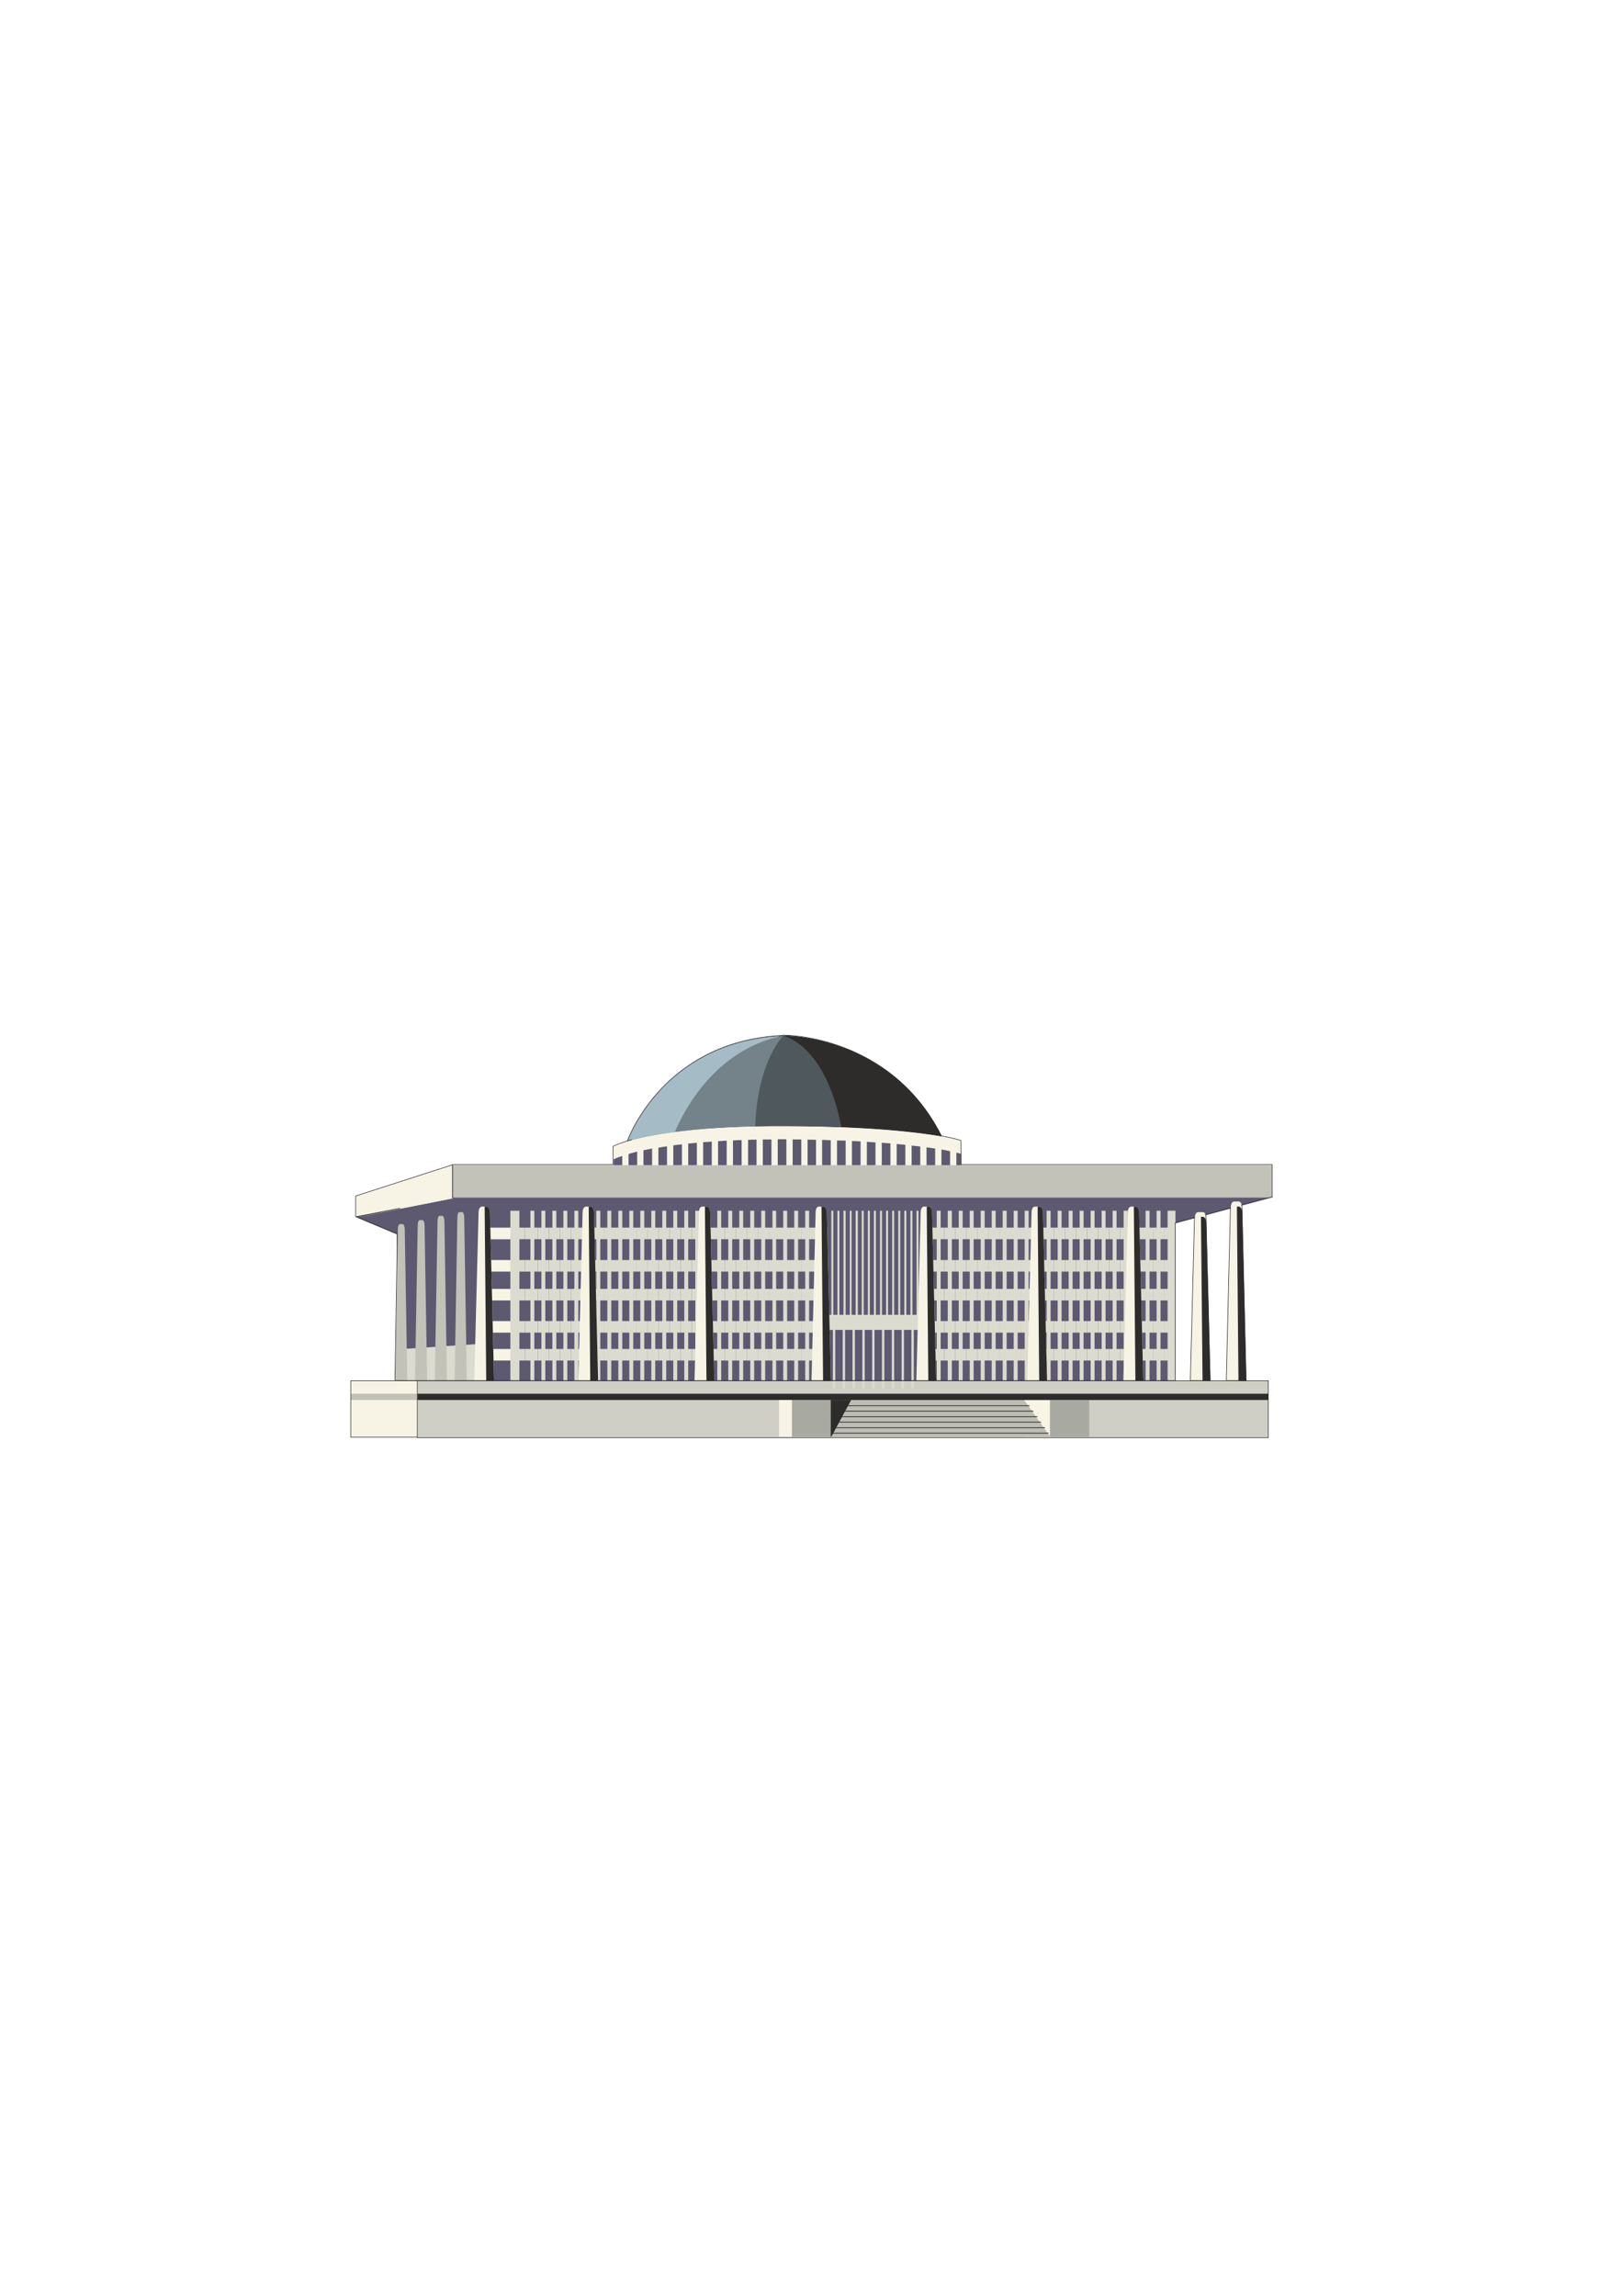 <?xml version="1.0" encoding="utf-8"?>
<!-- Created by UniConvertor 2.0rc4 (https://sk1project.net/) -->
<svg xmlns="http://www.w3.org/2000/svg" height="841.89pt" viewBox="0 0 595.276 841.89" width="595.276pt" version="1.1" xmlns:xlink="http://www.w3.org/1999/xlink" id="4b8470c0-f60d-11ea-9169-dcc15c148e23">

<g>
	<path style="fill:#d0cfc5;" d="M 153.134,506.481 L 465.254,506.481 465.254,527.217 153.134,527.217 153.134,506.481 Z" />
	<path style="fill:#f7f4e5;" d="M 375.614,513.393 L 385.118,513.393 385.118,526.857 375.614,526.857 375.614,513.393 Z" />
	<path style="fill:#bdbdb4;" d="M 375.614,513.393 L 385.118,526.713 385.118,526.857 304.694,526.857 304.694,513.393 375.614,513.393 Z" />
	<path style="fill:#2d2c2b;" d="M 230.174,418.497 C 237.878,416.265 255.158,412.809 288.206,412.953 319.31,413.097 336.806,415.257 345.446,416.769 326.726,379.401 287.846,379.761 287.846,379.761 246.518,381.345 232.334,412.953 230.174,418.497 L 230.174,418.497 Z" />
	<path style="fill:#a5bbc5;" d="M 286.046,379.905 C 281.222,382.785 275.03,386.961 272.726,390.489 269.414,395.745 263.726,405.537 260.846,413.817 244.934,414.969 235.358,417.057 230.174,418.497 232.262,413.097 246.086,382.281 286.046,379.905 L 286.046,379.905 Z" />
	<path style="fill:#5d5971;" d="M 431.126,506.481 L 145.718,506.481 145.718,452.697 130.814,446.433 166.094,439.449 166.094,439.089 466.622,439.089 431.126,448.593 431.126,506.481 Z" />
	<path style="fill:#dcdbcf;" d="M 176.174,506.409 L 146.654,506.409 146.654,494.745 176.174,492.801 176.174,506.409 Z" />
	<g>
		<path style="fill:#f7f4e5;" d="M 178.118,494.673 L 178.118,498.921 187.694,498.921 187.694,494.673 178.118,494.673 Z" />
		<path style="fill:#f7f4e5;" d="M 178.118,484.449 L 178.118,488.697 187.694,488.697 187.694,484.449 178.118,484.449 Z" />
		<path style="fill:#f7f4e5;" d="M 178.118,472.641 L 178.118,476.889 187.694,476.889 187.694,472.641 178.118,472.641 Z" />
		<path style="fill:#f7f4e5;" d="M 178.118,462.057 L 178.118,466.305 187.694,466.305 187.694,462.057 178.118,462.057 Z" />
		<path style="fill:#f7f4e5;" d="M 178.118,450.177 L 178.118,454.425 187.694,454.425 187.694,450.177 178.118,450.177 Z" />
	</g>
	<path style="fill:#dcdbcf;" d="M 306.35,487.689 L 306.35,509.073 305.486,509.073 305.486,487.689 304.694,487.689 304.694,487.761 302.678,487.761 302.678,482.145 304.91,482.145 304.91,443.985 305.63,443.985 305.63,482.145 307.142,482.145 307.142,443.985 307.862,443.985 307.862,482.145 309.374,482.145 309.374,443.985 310.166,443.985 310.166,482.145 311.678,482.145 311.678,443.985 312.326,443.985 312.326,482.145 313.838,482.145 313.838,443.985 314.63,443.985 314.63,482.145 316.07,482.145 316.07,443.985 316.79,443.985 316.79,482.145 318.302,482.145 318.302,443.985 319.022,443.985 319.022,482.145 320.534,482.145 320.534,443.985 321.254,443.985 321.254,482.145 322.766,482.145 322.766,443.985 323.486,443.985 323.486,482.145 324.998,482.145 324.998,443.985 325.718,443.985 325.718,482.145 327.23,482.145 327.23,443.985 327.95,443.985 327.95,482.145 329.462,482.145 329.462,443.985 330.182,443.985 330.182,482.145 331.694,482.145 331.694,443.985 332.414,443.985 332.414,482.145 333.926,482.145 333.926,443.985 334.646,443.985 334.646,482.145 336.158,482.145 336.158,443.985 336.878,443.985 336.878,482.145 337.958,482.145 337.958,487.761 337.238,487.761 337.238,487.689 335.15,487.689 335.15,509.073 334.286,509.073 334.286,487.689 331.55,487.689 331.55,509.073 330.686,509.073 330.686,487.689 327.95,487.689 327.95,509.073 327.086,509.073 327.086,487.689 324.35,487.689 324.35,509.073 323.486,509.073 323.486,487.689 320.75,487.689 320.75,509.073 319.886,509.073 319.886,487.689 317.15,487.689 317.15,509.073 316.286,509.073 316.286,487.689 313.55,487.689 313.55,509.073 312.686,509.073 312.686,487.689 309.95,487.689 309.95,509.073 309.086,509.073 309.086,487.689 306.35,487.689 Z" />
	<path style="fill:#748389;" d="M 287.774,412.953 C 270.134,412.881 257.03,413.889 247.526,415.113 250.91,407.049 262.502,384.657 287.414,379.761 L 287.774,412.953 Z" />
	<path style="fill:#f7f4e5;" d="M 352.574,427.281 L 224.918,427.281 224.846,420.513 C 224.846,420.513 239.03,412.809 288.206,413.025 337.238,413.241 352.43,418.425 352.43,418.425 L 352.574,427.281 Z" />
	<path style="fill:#c2c2b8;" d="M 166.022,427.281 L 466.622,427.281 466.622,439.161 166.022,439.161 166.022,427.281 Z" />
	<path style="fill:#f7f4e5;" d="M 166.022,427.281 L 130.526,438.729 130.526,446.361 166.022,439.449 166.022,427.281 Z" />
	<g>
		<path style="fill:#dcdbcf;" d="M 426.95,494.673 L 426.95,498.921 428.246,498.921 428.246,506.481 431.126,506.481 431.126,443.985 428.246,443.985 428.246,450.177 426.95,450.177 426.95,454.425 428.246,454.425 428.246,462.057 426.95,462.057 426.95,466.305 428.246,466.305 428.246,472.641 426.95,472.641 426.95,476.889 428.246,476.889 428.246,484.449 426.95,484.449 426.95,488.697 428.246,488.697 428.246,494.673 426.95,494.673 Z" />
		<path style="fill:#dcdbcf;" d="M 426.95,454.425 L 426.95,450.177 425.654,450.177 425.654,443.985 424.214,443.985 424.214,450.177 422.918,450.177 422.918,454.425 424.214,454.425 424.214,462.057 422.918,462.057 422.918,466.305 424.214,466.305 424.214,472.641 422.918,472.641 422.918,476.889 424.214,476.889 424.214,484.449 422.918,484.449 422.918,488.697 424.214,488.697 424.214,494.673 422.918,494.673 422.918,498.921 424.214,498.921 424.214,506.481 425.654,506.481 425.654,498.921 426.95,498.921 426.95,494.673 425.654,494.673 425.654,488.697 426.95,488.697 426.95,484.449 425.654,484.449 425.654,476.889 426.95,476.889 426.95,472.641 425.654,472.641 425.654,466.305 426.95,466.305 426.95,462.057 425.654,462.057 425.654,454.425 426.95,454.425 Z" />
		<path style="fill:#dcdbcf;" d="M 422.918,454.425 L 422.918,450.177 421.622,450.177 421.622,443.985 420.182,443.985 420.182,450.177 416.87,450.177 416.87,454.425 420.182,454.425 420.182,462.057 416.87,462.057 416.87,466.305 420.182,466.305 420.182,472.641 416.87,472.641 416.87,476.889 420.182,476.889 420.182,484.449 416.87,484.449 416.87,488.697 420.182,488.697 420.182,494.673 416.87,494.673 416.87,498.921 420.182,498.921 420.182,506.481 421.622,506.481 421.622,498.921 422.918,498.921 422.918,494.673 421.622,494.673 421.622,488.697 422.918,488.697 422.918,484.449 421.622,484.449 421.622,476.889 422.918,476.889 422.918,472.641 421.622,472.641 421.622,466.305 422.918,466.305 422.918,462.057 421.622,462.057 421.622,454.425 422.918,454.425 Z" />
		<path style="fill:#dcdbcf;" d="M 416.87,454.425 L 416.87,450.177 413.558,450.177 413.558,443.985 412.118,443.985 412.118,450.177 410.822,450.177 410.822,454.425 412.118,454.425 412.118,462.057 410.822,462.057 410.822,466.305 412.118,466.305 412.118,472.641 410.822,472.641 410.822,476.889 412.118,476.889 412.118,484.449 410.822,484.449 410.822,488.697 412.118,488.697 412.118,494.673 410.822,494.673 410.822,498.921 412.118,498.921 412.118,506.481 413.558,506.481 413.558,498.921 416.87,498.921 416.87,494.673 413.558,494.673 413.558,488.697 416.87,488.697 416.87,484.449 413.558,484.449 413.558,476.889 416.87,476.889 416.87,472.641 413.558,472.641 413.558,466.305 416.87,466.305 416.87,462.057 413.558,462.057 413.558,454.425 416.87,454.425 Z" />
		<path style="fill:#dcdbcf;" d="M 410.822,454.425 L 410.822,450.177 409.526,450.177 409.526,443.985 408.086,443.985 408.086,450.177 406.79,450.177 406.79,454.425 408.086,454.425 408.086,462.057 406.79,462.057 406.79,466.305 408.086,466.305 408.086,472.641 406.79,472.641 406.79,476.889 408.086,476.889 408.086,484.449 406.79,484.449 406.79,488.697 408.086,488.697 408.086,494.673 406.79,494.673 406.79,498.921 408.086,498.921 408.086,506.481 409.526,506.481 409.526,498.921 410.822,498.921 410.822,494.673 409.526,494.673 409.526,488.697 410.822,488.697 410.822,484.449 409.526,484.449 409.526,476.889 410.822,476.889 410.822,472.641 409.526,472.641 409.526,466.305 410.822,466.305 410.822,462.057 409.526,462.057 409.526,454.425 410.822,454.425 Z" />
		<path style="fill:#dcdbcf;" d="M 406.79,454.425 L 406.79,450.177 405.494,450.177 405.494,443.985 404.054,443.985 404.054,450.177 402.758,450.177 402.758,454.425 404.054,454.425 404.054,462.057 402.758,462.057 402.758,466.305 404.054,466.305 404.054,472.641 402.758,472.641 402.758,476.889 404.054,476.889 404.054,484.449 402.758,484.449 402.758,488.697 404.054,488.697 404.054,494.673 402.758,494.673 402.758,498.921 404.054,498.921 404.054,506.481 405.494,506.481 405.494,498.921 406.79,498.921 406.79,494.673 405.494,494.673 405.494,488.697 406.79,488.697 406.79,484.449 405.494,484.449 405.494,476.889 406.79,476.889 406.79,472.641 405.494,472.641 405.494,466.305 406.79,466.305 406.79,462.057 405.494,462.057 405.494,454.425 406.79,454.425 Z" />
		<path style="fill:#dcdbcf;" d="M 402.758,454.425 L 402.758,450.177 401.462,450.177 401.462,443.985 400.022,443.985 400.022,450.177 398.726,450.177 398.726,454.425 400.022,454.425 400.022,462.057 398.726,462.057 398.726,466.305 400.022,466.305 400.022,472.641 398.726,472.641 398.726,476.889 400.022,476.889 400.022,484.449 398.726,484.449 398.726,488.697 400.022,488.697 400.022,494.673 398.726,494.673 398.726,498.921 400.022,498.921 400.022,506.481 401.462,506.481 401.462,498.921 402.758,498.921 402.758,494.673 401.462,494.673 401.462,488.697 402.758,488.697 402.758,484.449 401.462,484.449 401.462,476.889 402.758,476.889 402.758,472.641 401.462,472.641 401.462,466.305 402.758,466.305 402.758,462.057 401.462,462.057 401.462,454.425 402.758,454.425 Z" />
		<path style="fill:#dcdbcf;" d="M 398.726,454.425 L 398.726,450.177 397.43,450.177 397.43,443.985 395.99,443.985 395.99,450.177 394.694,450.177 394.694,454.425 395.99,454.425 395.99,462.057 394.694,462.057 394.694,466.305 395.99,466.305 395.99,472.641 394.694,472.641 394.694,476.889 395.99,476.889 395.99,484.449 394.694,484.449 394.694,488.697 395.99,488.697 395.99,494.673 394.694,494.673 394.694,498.921 395.99,498.921 395.99,506.481 397.43,506.481 397.43,498.921 398.726,498.921 398.726,494.673 397.43,494.673 397.43,488.697 398.726,488.697 398.726,484.449 397.43,484.449 397.43,476.889 398.726,476.889 398.726,472.641 397.43,472.641 397.43,466.305 398.726,466.305 398.726,462.057 397.43,462.057 397.43,454.425 398.726,454.425 Z" />
		<path style="fill:#dcdbcf;" d="M 394.694,454.425 L 394.694,450.177 393.398,450.177 393.398,443.985 391.958,443.985 391.958,450.177 390.662,450.177 390.662,454.425 391.958,454.425 391.958,462.057 390.662,462.057 390.662,466.305 391.958,466.305 391.958,472.641 390.662,472.641 390.662,476.889 391.958,476.889 391.958,484.449 390.662,484.449 390.662,488.697 391.958,488.697 391.958,494.673 390.662,494.673 390.662,498.921 391.958,498.921 391.958,506.481 393.398,506.481 393.398,498.921 394.694,498.921 394.694,494.673 393.398,494.673 393.398,488.697 394.694,488.697 394.694,484.449 393.398,484.449 393.398,476.889 394.694,476.889 394.694,472.641 393.398,472.641 393.398,466.305 394.694,466.305 394.694,462.057 393.398,462.057 393.398,454.425 394.694,454.425 Z" />
		<path style="fill:#dcdbcf;" d="M 390.662,454.425 L 390.662,450.177 389.366,450.177 389.366,443.985 387.926,443.985 387.926,450.177 386.63,450.177 386.63,454.425 387.926,454.425 387.926,462.057 386.63,462.057 386.63,466.305 387.926,466.305 387.926,472.641 386.63,472.641 386.63,476.889 387.926,476.889 387.926,484.449 386.63,484.449 386.63,488.697 387.926,488.697 387.926,494.673 386.63,494.673 386.63,498.921 387.926,498.921 387.926,506.481 389.366,506.481 389.366,498.921 390.662,498.921 390.662,494.673 389.366,494.673 389.366,488.697 390.662,488.697 390.662,484.449 389.366,484.449 389.366,476.889 390.662,476.889 390.662,472.641 389.366,472.641 389.366,466.305 390.662,466.305 390.662,462.057 389.366,462.057 389.366,454.425 390.662,454.425 Z" />
		<path style="fill:#dcdbcf;" d="M 386.63,454.425 L 386.63,450.177 385.334,450.177 385.334,443.985 383.894,443.985 383.894,450.177 380.582,450.177 380.582,454.425 383.894,454.425 383.894,462.057 380.582,462.057 380.582,466.305 383.894,466.305 383.894,472.641 380.582,472.641 380.582,476.889 383.894,476.889 383.894,484.449 380.582,484.449 380.582,488.697 383.894,488.697 383.894,494.673 380.582,494.673 380.582,498.921 383.894,498.921 383.894,506.481 385.334,506.481 385.334,498.921 386.63,498.921 386.63,494.673 385.334,494.673 385.334,488.697 386.63,488.697 386.63,484.449 385.334,484.449 385.334,476.889 386.63,476.889 386.63,472.641 385.334,472.641 385.334,466.305 386.63,466.305 386.63,462.057 385.334,462.057 385.334,454.425 386.63,454.425 Z" />
		<path style="fill:#dcdbcf;" d="M 380.582,454.425 L 380.582,450.177 377.27,450.177 377.27,443.985 375.83,443.985 375.83,450.177 374.534,450.177 374.534,454.425 375.83,454.425 375.83,462.057 374.534,462.057 374.534,466.305 375.83,466.305 375.83,472.641 374.534,472.641 374.534,476.889 375.83,476.889 375.83,484.449 374.534,484.449 374.534,488.697 375.83,488.697 375.83,494.673 374.534,494.673 374.534,498.921 375.83,498.921 375.83,506.481 377.27,506.481 377.27,498.921 380.582,498.921 380.582,494.673 377.27,494.673 377.27,488.697 380.582,488.697 380.582,484.449 377.27,484.449 377.27,476.889 380.582,476.889 380.582,472.641 377.27,472.641 377.27,466.305 380.582,466.305 380.582,462.057 377.27,462.057 377.27,454.425 380.582,454.425 Z" />
		<path style="fill:#dcdbcf;" d="M 374.534,454.425 L 374.534,450.177 373.238,450.177 373.238,443.985 371.798,443.985 371.798,450.177 370.502,450.177 370.502,454.425 371.798,454.425 371.798,462.057 370.502,462.057 370.502,466.305 371.798,466.305 371.798,472.641 370.502,472.641 370.502,476.889 371.798,476.889 371.798,484.449 370.502,484.449 370.502,488.697 371.798,488.697 371.798,494.673 370.502,494.673 370.502,498.921 371.798,498.921 371.798,506.481 373.238,506.481 373.238,498.921 374.534,498.921 374.534,494.673 373.238,494.673 373.238,488.697 374.534,488.697 374.534,484.449 373.238,484.449 373.238,476.889 374.534,476.889 374.534,472.641 373.238,472.641 373.238,466.305 374.534,466.305 374.534,462.057 373.238,462.057 373.238,454.425 374.534,454.425 Z" />
		<path style="fill:#dcdbcf;" d="M 370.502,454.425 L 370.502,450.177 369.206,450.177 369.206,443.985 367.766,443.985 367.766,450.177 366.47,450.177 366.47,454.425 367.766,454.425 367.766,462.057 366.47,462.057 366.47,466.305 367.766,466.305 367.766,472.641 366.47,472.641 366.47,476.889 367.766,476.889 367.766,484.449 366.47,484.449 366.47,488.697 367.766,488.697 367.766,494.673 366.47,494.673 366.47,498.921 367.766,498.921 367.766,506.481 369.206,506.481 369.206,498.921 370.502,498.921 370.502,494.673 369.206,494.673 369.206,488.697 370.502,488.697 370.502,484.449 369.206,484.449 369.206,476.889 370.502,476.889 370.502,472.641 369.206,472.641 369.206,466.305 370.502,466.305 370.502,462.057 369.206,462.057 369.206,454.425 370.502,454.425 Z" />
		<path style="fill:#dcdbcf;" d="M 366.47,454.425 L 366.47,450.177 365.174,450.177 365.174,443.985 363.734,443.985 363.734,450.177 362.438,450.177 362.438,454.425 363.734,454.425 363.734,462.057 362.438,462.057 362.438,466.305 363.734,466.305 363.734,472.641 362.438,472.641 362.438,476.889 363.734,476.889 363.734,484.449 362.438,484.449 362.438,488.697 363.734,488.697 363.734,494.673 362.438,494.673 362.438,498.921 363.734,498.921 363.734,506.481 365.174,506.481 365.174,498.921 366.47,498.921 366.47,494.673 365.174,494.673 365.174,488.697 366.47,488.697 366.47,484.449 365.174,484.449 365.174,476.889 366.47,476.889 366.47,472.641 365.174,472.641 365.174,466.305 366.47,466.305 366.47,462.057 365.174,462.057 365.174,454.425 366.47,454.425 Z" />
		<path style="fill:#dcdbcf;" d="M 362.438,454.425 L 362.438,450.177 361.142,450.177 361.142,443.985 359.702,443.985 359.702,450.177 358.406,450.177 358.406,454.425 359.702,454.425 359.702,462.057 358.406,462.057 358.406,466.305 359.702,466.305 359.702,472.641 358.406,472.641 358.406,476.889 359.702,476.889 359.702,484.449 358.406,484.449 358.406,488.697 359.702,488.697 359.702,494.673 358.406,494.673 358.406,498.921 359.702,498.921 359.702,506.481 361.142,506.481 361.142,498.921 362.438,498.921 362.438,494.673 361.142,494.673 361.142,488.697 362.438,488.697 362.438,484.449 361.142,484.449 361.142,476.889 362.438,476.889 362.438,472.641 361.142,472.641 361.142,466.305 362.438,466.305 362.438,462.057 361.142,462.057 361.142,454.425 362.438,454.425 Z" />
		<path style="fill:#dcdbcf;" d="M 358.406,454.425 L 358.406,450.177 357.11,450.177 357.11,443.985 355.67,443.985 355.67,450.177 354.374,450.177 354.374,454.425 355.67,454.425 355.67,462.057 354.374,462.057 354.374,466.305 355.67,466.305 355.67,472.641 354.374,472.641 354.374,476.889 355.67,476.889 355.67,484.449 354.374,484.449 354.374,488.697 355.67,488.697 355.67,494.673 354.374,494.673 354.374,498.921 355.67,498.921 355.67,506.481 357.11,506.481 357.11,498.921 358.406,498.921 358.406,494.673 357.11,494.673 357.11,488.697 358.406,488.697 358.406,484.449 357.11,484.449 357.11,476.889 358.406,476.889 358.406,472.641 357.11,472.641 357.11,466.305 358.406,466.305 358.406,462.057 357.11,462.057 357.11,454.425 358.406,454.425 Z" />
		<path style="fill:#dcdbcf;" d="M 354.374,454.425 L 354.374,450.177 353.078,450.177 353.078,443.985 351.638,443.985 351.638,450.177 350.342,450.177 350.342,454.425 351.638,454.425 351.638,462.057 350.342,462.057 350.342,466.305 351.638,466.305 351.638,472.641 350.342,472.641 350.342,476.889 351.638,476.889 351.638,484.449 350.342,484.449 350.342,488.697 351.638,488.697 351.638,494.673 350.342,494.673 350.342,498.921 351.638,498.921 351.638,506.481 353.078,506.481 353.078,498.921 354.374,498.921 354.374,494.673 353.078,494.673 353.078,488.697 354.374,488.697 354.374,484.449 353.078,484.449 353.078,476.889 354.374,476.889 354.374,472.641 353.078,472.641 353.078,466.305 354.374,466.305 354.374,462.057 353.078,462.057 353.078,454.425 354.374,454.425 Z" />
		<path style="fill:#dcdbcf;" d="M 350.342,454.425 L 350.342,450.177 349.118,450.177 349.118,443.985 347.606,443.985 347.606,450.177 346.31,450.177 346.31,454.425 347.606,454.425 347.606,462.057 346.31,462.057 346.31,466.305 347.606,466.305 347.606,472.641 346.31,472.641 346.31,476.889 347.606,476.889 347.606,484.449 346.31,484.449 346.31,488.697 347.606,488.697 347.606,494.673 346.31,494.673 346.31,498.921 347.606,498.921 347.606,506.481 349.118,506.481 349.118,498.921 350.342,498.921 350.342,494.673 349.118,494.673 349.118,488.697 350.342,488.697 350.342,484.449 349.118,484.449 349.118,476.889 350.342,476.889 350.342,472.641 349.118,472.641 349.118,466.305 350.342,466.305 350.342,462.057 349.118,462.057 349.118,454.425 350.342,454.425 Z" />
		<path style="fill:#dcdbcf;" d="M 346.31,454.425 L 346.31,450.177 345.014,450.177 345.014,443.985 343.574,443.985 343.574,450.177 340.55,450.177 340.55,454.425 343.574,454.425 343.574,462.057 340.55,462.057 340.55,466.305 343.574,466.305 343.574,472.641 340.55,472.641 340.55,476.889 343.574,476.889 343.574,484.449 340.55,484.449 340.55,488.697 343.574,488.697 343.574,494.673 340.55,494.673 340.55,498.921 343.574,498.921 343.574,506.481 345.014,506.481 345.014,498.921 346.31,498.921 346.31,494.673 345.014,494.673 345.014,488.697 346.31,488.697 346.31,484.449 345.014,484.449 345.014,476.889 346.31,476.889 346.31,472.641 345.014,472.641 345.014,466.305 346.31,466.305 346.31,462.057 345.014,462.057 345.014,454.425 346.31,454.425 Z" />
		<path style="fill:#dcdbcf;" d="M 294.038,494.673 L 294.038,498.921 295.334,498.921 295.334,506.481 296.774,506.481 296.774,498.921 300.086,498.921 300.086,494.673 296.774,494.673 296.774,488.697 300.086,488.697 300.086,484.449 296.774,484.449 296.774,476.889 300.086,476.889 300.086,472.641 296.774,472.641 296.774,466.305 300.086,466.305 300.086,462.057 296.774,462.057 296.774,454.425 300.086,454.425 300.086,450.177 296.774,450.177 296.774,443.985 295.334,443.985 295.334,450.177 294.038,450.177 294.038,454.425 295.334,454.425 295.334,462.057 294.038,462.057 294.038,466.305 295.334,466.305 295.334,472.641 294.038,472.641 294.038,476.889 295.334,476.889 295.334,484.449 294.038,484.449 294.038,488.697 295.334,488.697 295.334,494.673 294.038,494.673 Z" />
		<path style="fill:#dcdbcf;" d="M 294.038,454.425 L 294.038,450.177 292.742,450.177 292.742,443.985 291.302,443.985 291.302,450.177 290.006,450.177 290.006,454.425 291.302,454.425 291.302,462.057 290.006,462.057 290.006,466.305 291.302,466.305 291.302,472.641 290.006,472.641 290.006,476.889 291.302,476.889 291.302,484.449 290.006,484.449 290.006,488.697 291.302,488.697 291.302,494.673 290.006,494.673 290.006,498.921 291.302,498.921 291.302,506.481 292.742,506.481 292.742,498.921 294.038,498.921 294.038,494.673 292.742,494.673 292.742,488.697 294.038,488.697 294.038,484.449 292.742,484.449 292.742,476.889 294.038,476.889 294.038,472.641 292.742,472.641 292.742,466.305 294.038,466.305 294.038,462.057 292.742,462.057 292.742,454.425 294.038,454.425 Z" />
		<path style="fill:#dcdbcf;" d="M 290.006,454.425 L 290.006,450.177 288.71,450.177 288.71,443.985 287.27,443.985 287.27,450.177 285.974,450.177 285.974,454.425 287.27,454.425 287.27,462.057 285.974,462.057 285.974,466.305 287.27,466.305 287.27,472.641 285.974,472.641 285.974,476.889 287.27,476.889 287.27,484.449 285.974,484.449 285.974,488.697 287.27,488.697 287.27,494.673 285.974,494.673 285.974,498.921 287.27,498.921 287.27,506.481 288.71,506.481 288.71,498.921 290.006,498.921 290.006,494.673 288.71,494.673 288.71,488.697 290.006,488.697 290.006,484.449 288.71,484.449 288.71,476.889 290.006,476.889 290.006,472.641 288.71,472.641 288.71,466.305 290.006,466.305 290.006,462.057 288.71,462.057 288.71,454.425 290.006,454.425 Z" />
		<path style="fill:#dcdbcf;" d="M 285.974,454.425 L 285.974,450.177 284.678,450.177 284.678,443.985 283.31,443.985 283.31,450.177 281.942,450.177 281.942,454.425 283.31,454.425 283.31,462.057 281.942,462.057 281.942,466.305 283.31,466.305 283.31,472.641 281.942,472.641 281.942,476.889 283.31,476.889 283.31,484.449 281.942,484.449 281.942,488.697 283.31,488.697 283.31,494.673 281.942,494.673 281.942,498.921 283.31,498.921 283.31,506.481 284.678,506.481 284.678,498.921 285.974,498.921 285.974,494.673 284.678,494.673 284.678,488.697 285.974,488.697 285.974,484.449 284.678,484.449 284.678,476.889 285.974,476.889 285.974,472.641 284.678,472.641 284.678,466.305 285.974,466.305 285.974,462.057 284.678,462.057 284.678,454.425 285.974,454.425 Z" />
		<path style="fill:#dcdbcf;" d="M 281.942,454.425 L 281.942,450.177 280.646,450.177 280.646,443.985 279.206,443.985 279.206,450.177 277.91,450.177 277.91,454.425 279.206,454.425 279.206,462.057 277.91,462.057 277.91,466.305 279.206,466.305 279.206,472.641 277.91,472.641 277.91,476.889 279.206,476.889 279.206,484.449 277.91,484.449 277.91,488.697 279.206,488.697 279.206,494.673 277.91,494.673 277.91,498.921 279.206,498.921 279.206,506.481 280.646,506.481 280.646,498.921 281.942,498.921 281.942,494.673 280.646,494.673 280.646,488.697 281.942,488.697 281.942,484.449 280.646,484.449 280.646,476.889 281.942,476.889 281.942,472.641 280.646,472.641 280.646,466.305 281.942,466.305 281.942,462.057 280.646,462.057 280.646,454.425 281.942,454.425 Z" />
		<path style="fill:#dcdbcf;" d="M 277.91,454.425 L 277.91,450.177 276.614,450.177 276.614,443.985 275.174,443.985 275.174,450.177 273.878,450.177 273.878,454.425 275.174,454.425 275.174,462.057 273.878,462.057 273.878,466.305 275.174,466.305 275.174,472.641 273.878,472.641 273.878,476.889 275.174,476.889 275.174,484.449 273.878,484.449 273.878,488.697 275.174,488.697 275.174,494.673 273.878,494.673 273.878,498.921 275.174,498.921 275.174,506.481 276.614,506.481 276.614,498.921 277.91,498.921 277.91,494.673 276.614,494.673 276.614,488.697 277.91,488.697 277.91,484.449 276.614,484.449 276.614,476.889 277.91,476.889 277.91,472.641 276.614,472.641 276.614,466.305 277.91,466.305 277.91,462.057 276.614,462.057 276.614,454.425 277.91,454.425 Z" />
		<path style="fill:#dcdbcf;" d="M 273.878,454.425 L 273.878,450.177 272.582,450.177 272.582,443.985 271.142,443.985 271.142,450.177 269.846,450.177 269.846,454.425 271.142,454.425 271.142,462.057 269.846,462.057 269.846,466.305 271.142,466.305 271.142,472.641 269.846,472.641 269.846,476.889 271.142,476.889 271.142,484.449 269.846,484.449 269.846,488.697 271.142,488.697 271.142,494.673 269.846,494.673 269.846,498.921 271.142,498.921 271.142,506.481 272.582,506.481 272.582,498.921 273.878,498.921 273.878,494.673 272.582,494.673 272.582,488.697 273.878,488.697 273.878,484.449 272.582,484.449 272.582,476.889 273.878,476.889 273.878,472.641 272.582,472.641 272.582,466.305 273.878,466.305 273.878,462.057 272.582,462.057 272.582,454.425 273.878,454.425 Z" />
		<path style="fill:#dcdbcf;" d="M 269.846,454.425 L 269.846,450.177 268.55,450.177 268.55,443.985 267.11,443.985 267.11,450.177 265.814,450.177 265.814,454.425 267.11,454.425 267.11,462.057 265.814,462.057 265.814,466.305 267.11,466.305 267.11,472.641 265.814,472.641 265.814,476.889 267.11,476.889 267.11,484.449 265.814,484.449 265.814,488.697 267.11,488.697 267.11,494.673 265.814,494.673 265.814,498.921 267.11,498.921 267.11,506.481 268.55,506.481 268.55,498.921 269.846,498.921 269.846,494.673 268.55,494.673 268.55,488.697 269.846,488.697 269.846,484.449 268.55,484.449 268.55,476.889 269.846,476.889 269.846,472.641 268.55,472.641 268.55,466.305 269.846,466.305 269.846,462.057 268.55,462.057 268.55,454.425 269.846,454.425 Z" />
		<path style="fill:#dcdbcf;" d="M 265.814,454.425 L 265.814,450.177 264.518,450.177 264.518,443.985 263.078,443.985 263.078,450.177 259.766,450.177 259.766,454.425 263.078,454.425 263.078,462.057 259.766,462.057 259.766,466.305 263.078,466.305 263.078,472.641 259.766,472.641 259.766,476.889 263.078,476.889 263.078,484.449 259.766,484.449 259.766,488.697 263.078,488.697 263.078,494.673 259.766,494.673 259.766,498.921 263.078,498.921 263.078,506.481 264.518,506.481 264.518,498.921 265.814,498.921 265.814,494.673 264.518,494.673 264.518,488.697 265.814,488.697 265.814,484.449 264.518,484.449 264.518,476.889 265.814,476.889 265.814,472.641 264.518,472.641 264.518,466.305 265.814,466.305 265.814,462.057 264.518,462.057 264.518,454.425 265.814,454.425 Z" />
		<path style="fill:#dcdbcf;" d="M 259.766,454.425 L 259.766,450.177 256.454,450.177 256.454,443.985 255.014,443.985 255.014,450.177 253.718,450.177 253.718,454.425 255.014,454.425 255.014,462.057 253.718,462.057 253.718,466.305 255.014,466.305 255.014,472.641 253.718,472.641 253.718,476.889 255.014,476.889 255.014,484.449 253.718,484.449 253.718,488.697 255.014,488.697 255.014,494.673 253.718,494.673 253.718,498.921 255.014,498.921 255.014,506.481 256.454,506.481 256.454,498.921 259.766,498.921 259.766,494.673 256.454,494.673 256.454,488.697 259.766,488.697 259.766,484.449 256.454,484.449 256.454,476.889 259.766,476.889 259.766,472.641 256.454,472.641 256.454,466.305 259.766,466.305 259.766,462.057 256.454,462.057 256.454,454.425 259.766,454.425 Z" />
		<path style="fill:#dcdbcf;" d="M 253.718,454.425 L 253.718,450.177 252.422,450.177 252.422,443.985 250.982,443.985 250.982,450.177 249.686,450.177 249.686,454.425 250.982,454.425 250.982,462.057 249.686,462.057 249.686,466.305 250.982,466.305 250.982,472.641 249.686,472.641 249.686,476.889 250.982,476.889 250.982,484.449 249.686,484.449 249.686,488.697 250.982,488.697 250.982,494.673 249.686,494.673 249.686,498.921 250.982,498.921 250.982,506.481 252.422,506.481 252.422,498.921 253.718,498.921 253.718,494.673 252.422,494.673 252.422,488.697 253.718,488.697 253.718,484.449 252.422,484.449 252.422,476.889 253.718,476.889 253.718,472.641 252.422,472.641 252.422,466.305 253.718,466.305 253.718,462.057 252.422,462.057 252.422,454.425 253.718,454.425 Z" />
		<path style="fill:#dcdbcf;" d="M 249.686,454.425 L 249.686,450.177 248.39,450.177 248.39,443.985 246.95,443.985 246.95,450.177 245.654,450.177 245.654,454.425 246.95,454.425 246.95,462.057 245.654,462.057 245.654,466.305 246.95,466.305 246.95,472.641 245.654,472.641 245.654,476.889 246.95,476.889 246.95,484.449 245.654,484.449 245.654,488.697 246.95,488.697 246.95,494.673 245.654,494.673 245.654,498.921 246.95,498.921 246.95,506.481 248.39,506.481 248.39,498.921 249.686,498.921 249.686,494.673 248.39,494.673 248.39,488.697 249.686,488.697 249.686,484.449 248.39,484.449 248.39,476.889 249.686,476.889 249.686,472.641 248.39,472.641 248.39,466.305 249.686,466.305 249.686,462.057 248.39,462.057 248.39,454.425 249.686,454.425 Z" />
		<path style="fill:#dcdbcf;" d="M 245.654,454.425 L 245.654,450.177 244.358,450.177 244.358,443.985 242.918,443.985 242.918,450.177 241.622,450.177 241.622,454.425 242.918,454.425 242.918,462.057 241.622,462.057 241.622,466.305 242.918,466.305 242.918,472.641 241.622,472.641 241.622,476.889 242.918,476.889 242.918,484.449 241.622,484.449 241.622,488.697 242.918,488.697 242.918,494.673 241.622,494.673 241.622,498.921 242.918,498.921 242.918,506.481 244.358,506.481 244.358,498.921 245.654,498.921 245.654,494.673 244.358,494.673 244.358,488.697 245.654,488.697 245.654,484.449 244.358,484.449 244.358,476.889 245.654,476.889 245.654,472.641 244.358,472.641 244.358,466.305 245.654,466.305 245.654,462.057 244.358,462.057 244.358,454.425 245.654,454.425 Z" />
		<path style="fill:#dcdbcf;" d="M 241.622,454.425 L 241.622,450.177 240.326,450.177 240.326,443.985 238.886,443.985 238.886,450.177 237.59,450.177 237.59,454.425 238.886,454.425 238.886,462.057 237.59,462.057 237.59,466.305 238.886,466.305 238.886,472.641 237.59,472.641 237.59,476.889 238.886,476.889 238.886,484.449 237.59,484.449 237.59,488.697 238.886,488.697 238.886,494.673 237.59,494.673 237.59,498.921 238.886,498.921 238.886,506.481 240.326,506.481 240.326,498.921 241.622,498.921 241.622,494.673 240.326,494.673 240.326,488.697 241.622,488.697 241.622,484.449 240.326,484.449 240.326,476.889 241.622,476.889 241.622,472.641 240.326,472.641 240.326,466.305 241.622,466.305 241.622,462.057 240.326,462.057 240.326,454.425 241.622,454.425 Z" />
		<path style="fill:#dcdbcf;" d="M 237.59,454.425 L 237.59,450.177 236.294,450.177 236.294,443.985 234.854,443.985 234.854,450.177 233.558,450.177 233.558,454.425 234.854,454.425 234.854,462.057 233.558,462.057 233.558,466.305 234.854,466.305 234.854,472.641 233.558,472.641 233.558,476.889 234.854,476.889 234.854,484.449 233.558,484.449 233.558,488.697 234.854,488.697 234.854,494.673 233.558,494.673 233.558,498.921 234.854,498.921 234.854,506.481 236.294,506.481 236.294,498.921 237.59,498.921 237.59,494.673 236.294,494.673 236.294,488.697 237.59,488.697 237.59,484.449 236.294,484.449 236.294,476.889 237.59,476.889 237.59,472.641 236.294,472.641 236.294,466.305 237.59,466.305 237.59,462.057 236.294,462.057 236.294,454.425 237.59,454.425 Z" />
		<path style="fill:#dcdbcf;" d="M 233.558,454.425 L 233.558,450.177 232.262,450.177 232.262,443.985 230.822,443.985 230.822,450.177 229.526,450.177 229.526,454.425 230.822,454.425 230.822,462.057 229.526,462.057 229.526,466.305 230.822,466.305 230.822,472.641 229.526,472.641 229.526,476.889 230.822,476.889 230.822,484.449 229.526,484.449 229.526,488.697 230.822,488.697 230.822,494.673 229.526,494.673 229.526,498.921 230.822,498.921 230.822,506.481 232.262,506.481 232.262,498.921 233.558,498.921 233.558,494.673 232.262,494.673 232.262,488.697 233.558,488.697 233.558,484.449 232.262,484.449 232.262,476.889 233.558,476.889 233.558,472.641 232.262,472.641 232.262,466.305 233.558,466.305 233.558,462.057 232.262,462.057 232.262,454.425 233.558,454.425 Z" />
		<path style="fill:#dcdbcf;" d="M 229.526,454.425 L 229.526,450.177 228.23,450.177 228.23,443.985 226.79,443.985 226.79,450.177 225.494,450.177 225.494,454.425 226.79,454.425 226.79,462.057 225.494,462.057 225.494,466.305 226.79,466.305 226.79,472.641 225.494,472.641 225.494,476.889 226.79,476.889 226.79,484.449 225.494,484.449 225.494,488.697 226.79,488.697 226.79,494.673 225.494,494.673 225.494,498.921 226.79,498.921 226.79,506.481 228.23,506.481 228.23,498.921 229.526,498.921 229.526,494.673 228.23,494.673 228.23,488.697 229.526,488.697 229.526,484.449 228.23,484.449 228.23,476.889 229.526,476.889 229.526,472.641 228.23,472.641 228.23,466.305 229.526,466.305 229.526,462.057 228.23,462.057 228.23,454.425 229.526,454.425 Z" />
		<path style="fill:#dcdbcf;" d="M 225.494,454.425 L 225.494,450.177 224.198,450.177 224.198,443.985 222.758,443.985 222.758,450.177 221.462,450.177 221.462,454.425 222.758,454.425 222.758,462.057 221.462,462.057 221.462,466.305 222.758,466.305 222.758,472.641 221.462,472.641 221.462,476.889 222.758,476.889 222.758,484.449 221.462,484.449 221.462,488.697 222.758,488.697 222.758,494.673 221.462,494.673 221.462,498.921 222.758,498.921 222.758,506.481 224.198,506.481 224.198,498.921 225.494,498.921 225.494,494.673 224.198,494.673 224.198,488.697 225.494,488.697 225.494,484.449 224.198,484.449 224.198,476.889 225.494,476.889 225.494,472.641 224.198,472.641 224.198,466.305 225.494,466.305 225.494,462.057 224.198,462.057 224.198,454.425 225.494,454.425 Z" />
		<path style="fill:#dcdbcf;" d="M 221.462,454.425 L 221.462,450.177 220.166,450.177 220.166,443.985 218.726,443.985 218.726,450.177 215.414,450.177 215.414,454.425 218.726,454.425 218.726,462.057 215.414,462.057 215.414,466.305 218.726,466.305 218.726,472.641 215.414,472.641 215.414,476.889 218.726,476.889 218.726,484.449 215.414,484.449 215.414,488.697 218.726,488.697 218.726,494.673 215.414,494.673 215.414,498.921 218.726,498.921 218.726,506.481 220.166,506.481 220.166,498.921 221.462,498.921 221.462,494.673 220.166,494.673 220.166,488.697 221.462,488.697 221.462,484.449 220.166,484.449 220.166,476.889 221.462,476.889 221.462,472.641 220.166,472.641 220.166,466.305 221.462,466.305 221.462,462.057 220.166,462.057 220.166,454.425 221.462,454.425 Z" />
		<path style="fill:#dcdbcf;" d="M 215.414,454.425 L 215.414,450.177 212.102,450.177 212.102,443.985 210.662,443.985 210.662,450.177 209.366,450.177 209.366,454.425 210.662,454.425 210.662,462.057 209.366,462.057 209.366,466.305 210.662,466.305 210.662,472.641 209.366,472.641 209.366,476.889 210.662,476.889 210.662,484.449 209.366,484.449 209.366,488.697 210.662,488.697 210.662,494.673 209.366,494.673 209.366,498.921 210.662,498.921 210.662,506.481 212.102,506.481 212.102,498.921 215.414,498.921 215.414,494.673 212.102,494.673 212.102,488.697 215.414,488.697 215.414,484.449 212.102,484.449 212.102,476.889 215.414,476.889 215.414,472.641 212.102,472.641 212.102,466.305 215.414,466.305 215.414,462.057 212.102,462.057 212.102,454.425 215.414,454.425 Z" />
		<path style="fill:#dcdbcf;" d="M 209.366,454.425 L 209.366,450.177 208.07,450.177 208.07,443.985 206.63,443.985 206.63,450.177 205.334,450.177 205.334,454.425 206.63,454.425 206.63,462.057 205.334,462.057 205.334,466.305 206.63,466.305 206.63,472.641 205.334,472.641 205.334,476.889 206.63,476.889 206.63,484.449 205.334,484.449 205.334,488.697 206.63,488.697 206.63,494.673 205.334,494.673 205.334,498.921 206.63,498.921 206.63,506.481 208.07,506.481 208.07,498.921 209.366,498.921 209.366,494.673 208.07,494.673 208.07,488.697 209.366,488.697 209.366,484.449 208.07,484.449 208.07,476.889 209.366,476.889 209.366,472.641 208.07,472.641 208.07,466.305 209.366,466.305 209.366,462.057 208.07,462.057 208.07,454.425 209.366,454.425 Z" />
		<path style="fill:#dcdbcf;" d="M 205.334,454.425 L 205.334,450.177 204.038,450.177 204.038,443.985 202.598,443.985 202.598,450.177 201.302,450.177 201.302,454.425 202.598,454.425 202.598,462.057 201.302,462.057 201.302,466.305 202.598,466.305 202.598,472.641 201.302,472.641 201.302,476.889 202.598,476.889 202.598,484.449 201.302,484.449 201.302,488.697 202.598,488.697 202.598,494.673 201.302,494.673 201.302,498.921 202.598,498.921 202.598,506.481 204.038,506.481 204.038,498.921 205.334,498.921 205.334,494.673 204.038,494.673 204.038,488.697 205.334,488.697 205.334,484.449 204.038,484.449 204.038,476.889 205.334,476.889 205.334,472.641 204.038,472.641 204.038,466.305 205.334,466.305 205.334,462.057 204.038,462.057 204.038,454.425 205.334,454.425 Z" />
		<path style="fill:#dcdbcf;" d="M 201.302,454.425 L 201.302,450.177 200.006,450.177 200.006,443.985 198.566,443.985 198.566,450.177 197.27,450.177 197.27,454.425 198.566,454.425 198.566,462.057 197.27,462.057 197.27,466.305 198.566,466.305 198.566,472.641 197.27,472.641 197.27,476.889 198.566,476.889 198.566,484.449 197.27,484.449 197.27,488.697 198.566,488.697 198.566,494.673 197.27,494.673 197.27,498.921 198.566,498.921 198.566,506.481 200.006,506.481 200.006,498.921 201.302,498.921 201.302,494.673 200.006,494.673 200.006,488.697 201.302,488.697 201.302,484.449 200.006,484.449 200.006,476.889 201.302,476.889 201.302,472.641 200.006,472.641 200.006,466.305 201.302,466.305 201.302,462.057 200.006,462.057 200.006,454.425 201.302,454.425 Z" />
		<path style="fill:#dcdbcf;" d="M 197.27,454.425 L 197.27,450.177 195.974,450.177 195.974,443.985 194.534,443.985 194.534,450.177 192.518,450.177 192.518,454.425 194.534,454.425 194.534,462.057 192.518,462.057 192.518,466.305 194.534,466.305 194.534,472.641 192.518,472.641 192.518,476.889 194.534,476.889 194.534,484.449 192.518,484.449 192.518,488.697 194.534,488.697 194.534,494.673 192.518,494.673 192.518,498.921 194.534,498.921 194.534,506.481 195.974,506.481 195.974,498.921 197.27,498.921 197.27,494.673 195.974,494.673 195.974,488.697 197.27,488.697 197.27,484.449 195.974,484.449 195.974,476.889 197.27,476.889 197.27,472.641 195.974,472.641 195.974,466.305 197.27,466.305 197.27,462.057 195.974,462.057 195.974,454.425 197.27,454.425 Z" />
		<path style="fill:#dcdbcf;" d="M 192.518,454.425 L 192.518,450.177 190.502,450.177 190.502,443.985 187.19,443.985 187.19,454.353 178.046,454.353 178.046,454.425 187.19,454.425 187.19,466.305 178.046,466.305 187.19,466.305 187.19,476.817 178.046,476.817 178.046,476.889 187.19,476.889 187.19,488.697 178.046,488.697 187.19,488.697 187.19,498.921 178.046,498.921 187.19,498.921 187.19,506.481 190.502,506.481 190.502,498.921 192.518,498.921 192.518,494.673 190.502,494.673 190.502,488.697 192.518,488.697 192.518,484.449 190.502,484.449 190.502,476.889 192.518,476.889 192.518,472.641 190.502,472.641 190.502,466.305 192.518,466.305 192.518,462.057 190.502,462.057 190.502,454.425 192.518,454.425 Z" />
	</g>
	<path style="fill:#f7f4e5;" d="M 153.134,506.481 L 128.654,506.481 128.654,527.145 153.134,527.145 153.134,506.481 Z" />
	<path style="fill:#2d2c2b;" d="M 153.134,511.089 L 465.254,511.089 465.254,513.393 153.134,513.393 153.134,511.089 Z" />
	<path style="fill:#c2c2b8;" d="M 153.134,511.089 L 128.654,511.089 128.654,513.393 153.134,513.393 153.134,511.089 Z" />
	<path style="fill:#f7f4e5;" d="M 343.358,506.409 L 336.086,506.409 337.67,444.633 C 337.67,443.409 338.174,442.473 338.894,442.473 L 340.622,442.473 C 341.342,442.473 341.846,443.625 341.846,444.633 L 343.358,506.409 Z" />
	<path style="fill:#f7f4e5;" d="M 384.038,506.409 L 376.766,506.409 378.35,444.633 C 378.35,443.409 378.854,442.473 379.574,442.473 L 381.302,442.473 C 382.022,442.473 382.526,443.625 382.526,444.633 L 384.038,506.409 Z" />
	<path style="fill:#f7f4e5;" d="M 419.318,506.409 L 412.046,506.409 413.63,444.633 C 413.63,443.409 414.134,442.473 414.854,442.473 L 416.582,442.473 C 417.302,442.473 417.806,443.625 417.806,444.633 L 419.318,506.409 Z" />
	<path style="fill:#f7f4e5;" d="M 457.118,506.409 L 449.846,506.409 451.43,442.761 C 451.43,441.537 451.934,440.601 452.654,440.601 L 454.382,440.601 C 455.102,440.601 455.606,441.825 455.606,442.761 L 457.118,506.409 Z" />
	<path style="fill:#f7f4e5;" d="M 443.942,506.409 L 436.67,506.409 438.254,446.505 C 438.254,445.353 438.758,444.489 439.478,444.489 L 441.206,444.489 C 441.926,444.489 442.43,445.641 442.43,446.505 L 443.942,506.409 Z" />
	<path style="fill:#c2c2b8;" d="M 171.206,506.409 L 166.742,506.409 167.75,446.505 C 167.75,445.353 168.038,444.489 168.47,444.489 L 169.55,444.489 C 169.982,444.489 170.27,445.641 170.27,446.505 L 171.206,506.409 Z" />
	<path style="fill:#c2c2b8;" d="M 163.934,506.409 L 159.47,506.409 160.478,447.873 C 160.478,446.721 160.766,445.857 161.198,445.857 L 162.278,445.857 C 162.71,445.857 162.998,447.009 162.998,447.873 L 163.934,506.409 Z" />
	<path style="fill:#c2c2b8;" d="M 156.662,506.409 L 152.198,506.409 153.206,449.385 C 153.206,448.305 153.494,447.441 153.926,447.441 L 155.006,447.441 C 155.438,447.441 155.726,448.521 155.726,449.385 L 156.662,506.409 Z" />
	<path style="fill:#c2c2b8;" d="M 149.39,506.409 L 144.926,506.409 145.934,450.753 C 145.934,449.673 146.222,448.881 146.654,448.881 L 147.734,448.881 C 148.166,448.881 148.454,449.961 148.454,450.753 L 149.39,506.409 Z" />
	<path style="fill:#f7f4e5;" d="M 304.766,506.409 L 297.638,506.409 299.15,444.633 C 299.15,443.409 299.582,442.473 300.302,442.473 L 302.03,442.473 C 302.75,442.473 303.254,443.625 303.254,444.633 L 304.766,506.409 Z" />
	<path style="fill:#f7f4e5;" d="M 261.998,506.409 L 254.726,506.409 256.382,444.633 C 256.382,443.409 256.814,442.473 257.534,442.473 L 259.334,442.473 C 259.982,442.473 260.486,443.625 260.486,444.633 L 261.998,506.409 Z" />
	<path style="fill:#f7f4e5;" d="M 219.374,506.409 L 212.102,506.409 213.686,444.633 C 213.686,443.409 214.19,442.473 214.91,442.473 L 216.638,442.473 C 217.358,442.473 217.862,443.625 217.862,444.633 L 219.374,506.409 Z" />
	<path style="fill:#f7f4e5;" d="M 177.11,506.409 L 173.942,506.481 175.526,444.633 C 175.526,443.409 176.03,442.473 176.75,442.473 L 178.478,442.473 C 179.198,442.473 179.702,443.625 179.702,444.633 L 181.214,506.409 177.11,506.409 Z" />
	<path style="fill:#2d2c2b;" d="M 343.358,506.481 L 340.478,506.481 339.902,442.473 340.622,442.473 C 341.342,442.473 341.846,443.625 341.846,444.633 L 343.358,506.481 Z" />
	<path style="fill:#2d2c2b;" d="M 384.038,506.481 L 381.158,506.481 380.582,442.473 381.302,442.473 C 382.022,442.473 382.526,443.625 382.526,444.633 L 384.038,506.481 Z" />
	<path style="fill:#2d2c2b;" d="M 419.318,506.481 L 416.438,506.481 415.862,442.473 416.582,442.473 C 417.302,442.473 417.806,443.625 417.806,444.633 L 419.318,506.481 Z" />
	<path style="fill:#2d2c2b;" d="M 457.118,506.481 L 454.238,506.481 453.662,442.473 454.382,442.473 C 455.102,442.473 455.606,443.625 455.606,444.633 L 457.118,506.481 Z" />
	<path style="fill:#2d2c2b;" d="M 443.942,506.481 L 441.062,506.481 440.486,446.217 441.206,446.217 C 441.926,446.217 442.43,447.369 442.43,448.305 L 443.942,506.481 Z" />
	<path style="fill:#2d2c2b;" d="M 304.766,506.481 L 301.886,506.481 301.31,442.473 302.03,442.473 C 302.75,442.473 303.254,443.625 303.254,444.633 L 304.766,506.481 Z" />
	<path style="fill:#2d2c2b;" d="M 261.998,506.481 L 259.118,506.481 258.542,442.473 259.334,442.473 C 259.982,442.473 260.486,443.625 260.486,444.633 L 261.998,506.481 Z" />
	<path style="fill:#2d2c2b;" d="M 219.374,506.481 L 216.494,506.481 215.918,442.473 216.638,442.473 C 217.358,442.473 217.862,443.625 217.862,444.633 L 219.374,506.481 Z" />
	<path style="fill:#2d2c2b;" d="M 181.214,506.481 L 178.334,506.481 177.758,442.473 178.478,442.473 C 179.198,442.473 179.702,443.625 179.702,444.633 L 181.214,506.481 Z" />
	<path style="fill:#4f585c;" d="M 276.974,413.025 C 280.502,412.953 284.246,412.881 288.206,412.953 295.838,412.953 302.534,413.097 308.582,413.385 306.926,404.313 301.67,384.945 287.414,379.761 287.414,379.761 277.982,388.401 276.974,413.025 L 276.974,413.025 Z" />
	<g>
		<path style="fill:#5d5971;" d="M 228.23,427.281 L 225.062,427.281 225.062,425.121 C 225.566,424.905 226.574,424.401 228.23,423.897 L 228.23,427.281 Z" />
		<path style="fill:#5d5971;" d="M 233.702,427.281 L 230.534,427.281 230.534,423.177 C 231.47,422.889 232.55,422.601 233.702,422.313 L 233.702,427.281 Z" />
		<path style="fill:#5d5971;" d="M 239.174,427.281 L 236.006,427.281 236.006,421.809 C 237.014,421.593 238.094,421.377 239.174,421.161 L 239.174,427.281 Z" />
		<path style="fill:#5d5971;" d="M 244.646,427.281 L 241.478,427.281 241.478,420.873 C 242.486,420.657 243.566,420.513 244.646,420.369 L 244.646,427.281 Z" />
		<path style="fill:#5d5971;" d="M 250.118,427.281 L 246.95,427.281 246.95,420.009 C 248.03,419.865 249.038,419.721 250.118,419.649 L 250.118,427.281 Z" />
		<path style="fill:#5d5971;" d="M 255.59,427.281 L 252.422,427.281 252.422,419.361 C 253.502,419.289 254.51,419.145 255.59,419.073 L 255.59,427.281 Z" />
		<path style="fill:#5d5971;" d="M 261.062,427.281 L 257.894,427.281 257.894,418.857 C 258.974,418.785 259.982,418.713 261.062,418.641 L 261.062,427.281 Z" />
		<path style="fill:#5d5971;" d="M 266.534,427.281 L 263.366,427.281 263.366,418.497 C 264.446,418.425 265.454,418.353 266.534,418.281 L 266.534,427.281 Z" />
		<path style="fill:#5d5971;" d="M 272.006,427.281 L 268.838,427.281 268.838,418.209 C 269.918,418.137 270.998,418.065 272.006,418.065 L 272.006,427.281 Z" />
		<path style="fill:#5d5971;" d="M 277.478,427.281 L 274.382,427.281 274.382,417.993 C 275.39,417.921 276.47,417.921 277.478,417.921 L 277.478,427.281 Z" />
		<path style="fill:#5d5971;" d="M 282.95,427.281 L 279.782,427.281 279.782,417.849 C 280.862,417.849 281.942,417.849 282.95,417.849 L 282.95,427.281 Z" />
		<path style="fill:#5d5971;" d="M 288.422,427.281 L 285.254,427.281 285.254,417.777 C 286.334,417.777 287.198,417.777 288.206,417.777 288.278,417.849 288.35,417.849 288.422,417.849 L 288.422,427.281 Z" />
		<path style="fill:#5d5971;" d="M 293.894,427.281 L 290.726,427.281 290.726,417.849 C 291.806,417.849 292.886,417.849 293.894,417.849 L 293.894,427.281 Z" />
		<path style="fill:#5d5971;" d="M 299.294,427.281 L 296.198,427.281 296.198,417.921 C 297.278,417.921 298.286,417.921 299.294,417.993 L 299.294,427.281 Z" />
		<path style="fill:#5d5971;" d="M 304.694,427.281 L 301.526,427.281 301.526,417.993 C 302.678,418.065 303.686,418.065 304.694,418.137 L 304.694,427.281 Z" />
		<path style="fill:#5d5971;" d="M 310.166,427.281 L 306.998,427.281 306.998,418.209 C 308.078,418.209 309.158,418.281 310.166,418.281 L 310.166,427.281 Z" />
		<path style="fill:#5d5971;" d="M 315.638,427.281 L 312.47,427.281 312.47,418.425 C 313.622,418.425 314.63,418.497 315.638,418.569 L 315.638,427.281 Z" />
		<path style="fill:#5d5971;" d="M 321.11,427.281 L 317.942,427.281 317.942,418.713 C 319.166,418.785 320.102,418.857 321.11,418.929 L 321.11,427.281 Z" />
		<path style="fill:#5d5971;" d="M 326.582,427.281 L 323.414,427.281 323.414,419.073 C 324.566,419.145 325.574,419.217 326.582,419.289 L 326.582,427.281 Z" />
		<path style="fill:#5d5971;" d="M 332.054,427.281 L 328.886,427.281 328.886,419.505 C 330.038,419.649 331.118,419.721 332.054,419.793 L 332.054,427.281 Z" />
		<path style="fill:#5d5971;" d="M 337.526,427.281 L 334.358,427.281 334.358,420.081 C 335.582,420.225 336.59,420.297 337.526,420.441 L 337.526,427.281 Z" />
		<path style="fill:#5d5971;" d="M 342.998,427.281 L 339.83,427.281 339.83,420.729 C 340.982,420.945 342.062,421.017 342.998,421.161 L 342.998,427.281 Z" />
		<path style="fill:#5d5971;" d="M 348.47,427.281 L 345.302,427.281 345.302,421.521 C 346.598,421.737 347.606,421.953 348.47,422.169 L 348.47,427.281 Z" />
		<path style="fill:#5d5971;" d="M 352.43,427.281 L 350.774,427.281 350.774,422.673 C 351.926,422.961 352.43,423.105 352.43,423.105 L 352.43,427.281 Z" />
	</g>
	<path style="fill:#a8a9a1;" d="M 304.694,513.393 L 290.438,513.393 290.438,526.857 304.694,526.857 304.694,513.393 Z" />
	<path style="fill:#a8a9a1;" d="M 399.518,513.393 L 385.118,513.393 385.118,526.857 399.518,526.857 399.518,513.393 Z" />
	<path style="fill:#f7f4e5;" d="M 285.758,513.393 L 290.438,513.393 290.438,526.857 285.758,526.857 285.758,513.393 Z" />
	<path style="fill:#2d2c2b;" d="M 312.182,513.393 L 304.91,526.857 304.694,526.857 304.694,513.393 312.182,513.393 Z" />
	<g>
		<path style="stroke:#2d2c2b;stroke-width:0.216;stroke-miterlimit:10.433;fill:none;" d="M 153.062,506.337 L 465.182,506.337 465.182,527.217 153.062,527.217 153.062,527.001 153.062,527.217 465.182,527.217 465.182,506.337 153.062,506.337 Z" />
		<path style="stroke:#2d2c2b;stroke-width:0.216;stroke-miterlimit:10.433;fill:none;" d="M 149.318,506.265 L 144.854,506.265 145.646,458.601 145.646,452.481 130.814,446.289 146.798,443.049 130.454,446.217 130.454,438.585 165.95,427.137 165.95,439.233 166.094,439.233 166.094,439.017 166.022,439.017 166.022,427.065 224.846,427.065 224.846,420.369 C 224.846,420.369 226.79,419.289 231.758,417.921 231.11,418.065 230.606,418.281 230.102,418.353 232.19,412.881 246.302,381.561 287.198,379.689 287.198,379.689 287.198,379.689 287.198,379.689 287.342,379.545 287.342,379.545 287.342,379.545 287.486,379.545 287.63,379.617 287.774,379.617 288.494,379.617 326.726,379.761 345.302,416.553 350.414,417.489 352.43,418.209 352.43,418.209 L 352.502,427.065 466.622,427.065 466.622,439.017 466.118,439.017 455.39,441.897 C 455.462,442.185 455.534,442.401 455.534,442.617 L 457.046,506.265 449.774,506.265 451.286,442.977 442.142,445.425 C 442.286,445.785 442.358,446.073 442.358,446.361 L 443.87,506.265 436.598,506.265 438.11,446.505 431.054,448.449 431.054,506.265 149.246,506.265 149.318,506.265 Z" />
		<path style="stroke:#2d2c2b;stroke-width:0.216;stroke-miterlimit:10.433;fill:none;" d="M 153.062,506.337 L 128.654,506.337 128.654,527.001 153.062,527.001 153.062,506.337 Z" />
	</g>
	<g>
		<path style="fill:#2d2c2b;" d="M 304.766,515.337 L 304.766,515.625 377.702,515.625 377.486,515.337 304.766,515.337 Z" />
		<path style="fill:#2d2c2b;" d="M 304.766,517.353 L 304.766,517.641 379.142,517.641 378.926,517.353 304.766,517.353 Z" />
		<path style="fill:#2d2c2b;" d="M 304.766,519.369 L 304.766,519.657 380.582,519.657 380.366,519.369 304.766,519.369 Z" />
		<path style="fill:#2d2c2b;" d="M 304.766,521.385 L 304.766,521.673 381.95,521.673 381.734,521.385 304.766,521.385 Z" />
		<path style="fill:#2d2c2b;" d="M 304.766,523.401 L 304.766,523.689 383.39,523.689 383.174,523.401 304.766,523.401 Z" />
		<path style="fill:#2d2c2b;" d="M 304.766,525.417 L 304.766,525.705 384.542,525.705 384.542,525.417 304.766,525.417 Z" />
	</g>
</g>
</svg>